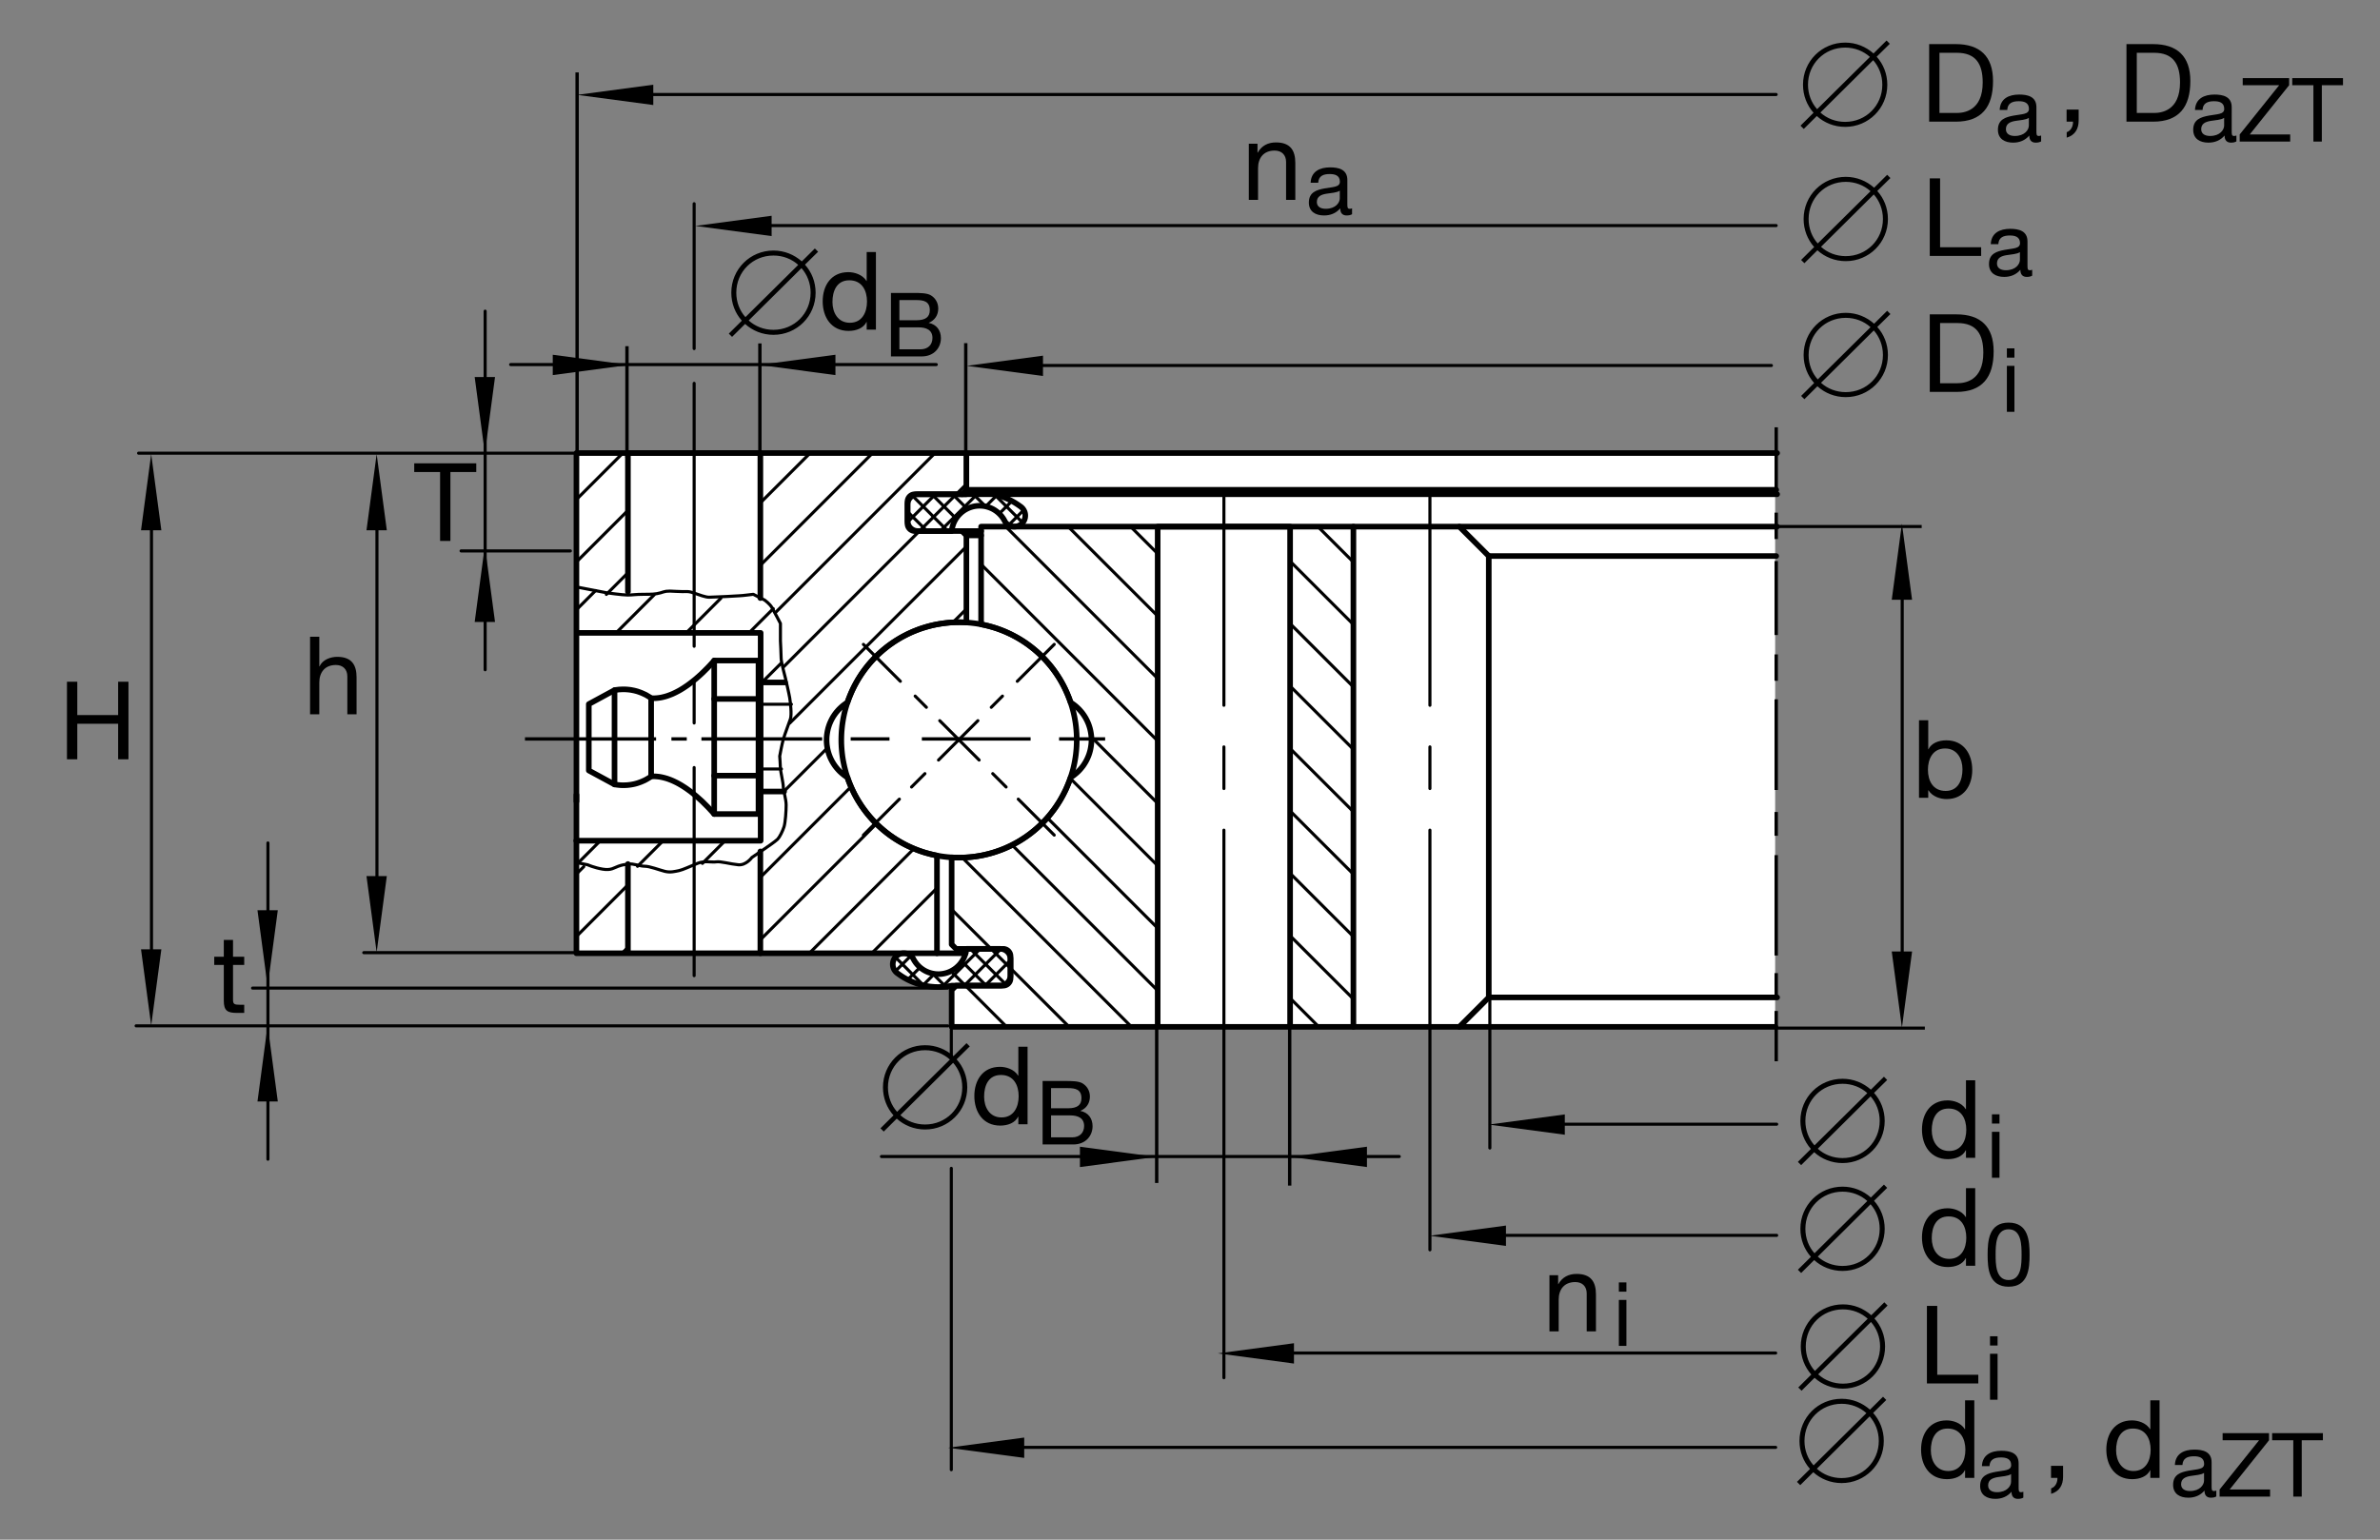 <?xml version="1.0" encoding="utf-8"?>
<!-- Generator: Adobe Illustrator 22.1.0, SVG Export Plug-In . SVG Version: 6.00 Build 0)  -->
<svg version="1.1" id="Ebene_1" xmlns="http://www.w3.org/2000/svg" xmlns:xlink="http://www.w3.org/1999/xlink" x="0px" y="0px"
	 viewBox="0 0 1204.724 779.527" style="enable-background:new 0 0 1204.724 779.527;" xml:space="preserve">
<rect x="0" y="0" width="1204.724" height="779.527" fill="#808080" stroke="none"/>
<style type="text/css">
	.st0{fill:none;}
	.st1{fill:#FFFFFF;}
	.st2{fill:none;stroke:#000000;stroke-width:2.834;stroke-linecap:round;stroke-linejoin:round;stroke-miterlimit:10;}
	.st3{fill:none;stroke:#000000;stroke-width:1.559;stroke-linecap:round;stroke-linejoin:round;stroke-miterlimit:10;}
	.st4{fill:none;stroke:#000000;stroke-width:1.701;}
	.st5{fill:none;stroke:#000000;stroke-width:1.559;}
	.st6{stroke:#000000;stroke-width:1.701;}
</style>
<rect class="st0" width="1204.724" height="779.527"/>
<polyline class="st1" points="291.648,345.301 291.648,230.069 898.557,230.069 898.557,520.093 481.362,520.093 481.362,499.947 
	468.349,499.947 459.116,495.75 453.659,491.973 451.98,488.194 453.24,484.417 456.597,481.897 455.339,481.897 291.648,481.897 
	292.041,401.392 291.872,346.387 "/>
<polyline class="st2" points="459.384,255.459 459.384,255.337 459.397,255.208 459.397,255.071 459.409,254.937 459.428,254.812 
	459.438,254.685 459.46,254.551 459.49,254.422 459.509,254.3 459.543,254.161 459.585,254.036 459.617,253.912 459.655,253.787 
	459.71,253.66 459.753,253.521 459.804,253.399 459.868,253.274 459.924,253.147 459.98,253.02 460.047,252.908 460.119,252.781 
	460.193,252.666 460.263,252.552 460.349,252.435 460.432,252.322 460.52,252.207 460.6,252.1 460.695,251.997 460.788,251.893 
	460.891,251.785 461.008,251.67 461.113,251.575 461.215,251.482 461.323,251.387 461.438,251.304 461.552,251.221 461.677,251.136 
	461.797,251.053 461.922,250.979 462.046,250.906 462.171,250.833 462.307,250.769 462.434,250.706 462.568,250.655 
	462.717,250.594 462.849,250.55 462.998,250.498 463.132,250.457 463.269,250.415 463.415,250.381 463.562,250.354 463.708,250.32 
	463.855,250.298 464.004,250.279 464.15,250.269 464.307,250.257 464.455,250.247 464.599,250.247 489.084,250.247 490.142,250.037 
	491.208,249.871 492.297,249.734 493.379,249.642 494.475,249.578 495.573,249.546 496.662,249.546 497.771,249.585 
	498.882,249.661 499.97,249.776 501.079,249.922 502.18,250.122 503.269,250.342 504.358,250.594 505.437,250.887 506.507,251.209 
	507.561,251.575 508.618,251.983 509.643,252.413 510.681,252.874 511.684,253.389 512.671,253.921 513.652,254.485 
	514.594,255.083 515.537,255.711 516.457,256.37 516.594,256.465 516.74,256.57 516.878,256.687 517.002,256.79 517.141,256.905 
	517.263,257.019 517.378,257.144 517.505,257.271 517.62,257.395 517.737,257.535 517.841,257.666 517.944,257.815 518.039,257.964 
	518.142,258.108 518.24,258.267 518.323,258.421 518.403,258.58 518.479,258.738 518.552,258.904 518.613,259.06 518.679,259.231 
	518.728,259.397 518.781,259.573 518.823,259.744 518.865,259.927 518.897,260.098 518.93,260.276 518.95,260.455 518.96,260.623 
	518.972,260.799 518.979,260.965 518.979,261.131 518.972,261.311 518.96,261.49 518.938,261.668 518.918,261.834 518.897,262.015 
	518.865,262.183 518.823,262.349 518.781,262.518 518.728,262.684 518.679,262.85 518.613,263.016 518.552,263.194 518.479,263.352 
	518.403,263.521 518.33,263.675 518.24,263.833 518.154,263.982 518.052,264.129 517.944,264.275 517.841,264.422 517.727,264.559 
	517.62,264.693 517.495,264.842 517.378,264.966 517.253,265.091 517.129,265.208 517.002,265.323 516.865,265.425 516.731,265.53 
	516.594,265.638 516.438,265.728 516.292,265.823 516.145,265.906 515.986,265.989 515.83,266.077 515.673,266.15 515.505,266.211 
	515.349,266.285 515.18,266.336 515.014,266.402 514.844,266.453 514.658,266.492 514.49,266.534 514.314,266.568 514.135,266.59 
	513.965,266.609 513.789,266.629 513.611,266.639 513.432,266.639 513.255,266.639 513.069,266.629 512.888,266.619 512.719,266.6 
	512.556,266.578 512.375,266.546 512.207,266.514 512.041,266.473 511.872,266.431 511.704,266.377 511.535,266.314 
	511.369,266.253 511.211,266.189 511.047,266.119 510.888,266.043 510.732,265.972 510.583,265.874 510.427,265.794 
	510.283,265.686 510.134,265.594 510,265.491 509.851,265.372 509.717,265.257 509.58,265.142 509.455,265.018 509.328,264.891 
	509.214,264.766 509.089,264.62 508.984,264.483 508.879,264.336 508.774,264.19 508.596,263.846 508.418,263.497 508.21,263.155 
	508.01,262.796 507.79,262.464 507.57,262.139 507.329,261.814 507.09,261.49 506.836,261.165 506.555,260.862 506.284,260.557 
	506.001,260.264 505.708,259.983 505.405,259.7 505.09,259.427 504.765,259.165 504.443,258.914 504.094,258.663 503.747,258.433 
	503.393,258.194 503.027,257.984 502.661,257.771 502.297,257.583 501.907,257.395 501.511,257.229 501.12,257.063 500.725,256.917 
	500.315,256.778 499.9,256.653 499.49,256.529 499.069,256.426 498.652,256.338 498.222,256.255 497.793,256.192 497.375,256.141 
	496.945,256.109 496.507,256.077 496.064,256.067 495.637,256.067 495.197,256.089 494.77,256.119 494.339,256.15 493.908,256.214 
	493.469,256.277 493.093,256.351 492.707,256.434 492.317,256.529 491.931,256.643 491.552,256.756 491.169,256.885 490.8,257.019 
	490.422,257.168 490.047,257.334 489.671,257.503 489.317,257.691 488.947,257.876 488.591,258.089 488.235,258.306 
	487.891,258.536 487.553,258.78 487.222,259.017 486.884,259.278 486.572,259.556 486.259,259.825 485.954,260.13 485.649,260.423 
	485.357,260.738 485.076,261.05 484.802,261.377 484.541,261.719 484.289,262.066 484.048,262.41 483.809,262.767 483.589,263.145 
	483.379,263.521 483.181,263.897 482.993,264.285 482.813,264.671 482.656,265.081 482.497,265.491 482.365,265.896 
	482.238,266.307 482.114,266.734 482.007,267.154 481.914,267.571 481.839,268.011 481.779,268.44 481.726,268.86 464.599,268.86 
	464.475,268.86 464.345,268.86 464.199,268.848 464.077,268.838 463.95,268.829 463.826,268.807 463.689,268.787 463.562,268.765 
	463.438,268.733 463.303,268.702 463.176,268.67 463.052,268.628 462.922,268.587 462.79,268.545 462.663,268.494 462.527,268.44 
	462.412,268.389 462.287,268.323 462.16,268.262 462.046,268.199 461.922,268.128 461.807,268.064 461.689,267.969 461.574,267.896 
	461.46,267.81 461.342,267.727 461.24,267.635 461.135,267.542 461.03,267.444 460.915,267.351 460.81,267.247 460.717,267.142 
	460.622,267.039 460.527,266.922 460.444,266.807 460.361,266.692 460.276,266.578 460.193,266.453 460.119,266.314 
	460.047,266.189 459.973,266.065 459.909,265.938 459.848,265.804 459.792,265.667 459.732,265.53 459.69,265.393 459.636,265.257 
	459.597,265.122 459.553,264.976 459.524,264.83 459.492,264.683 459.46,264.537 459.438,264.39 459.419,264.246 459.409,264.097 
	459.397,263.948 459.384,263.807 459.384,263.658 459.384,255.459 "/>
<line class="st3" x1="510.554" y1="265.862" x2="518.208" y2="258.201"/>
<line class="st3" x1="505.81" y1="260.076" x2="512.219" y2="253.67"/>
<line class="st3" x1="498.947" y1="256.392" x2="504.673" y2="250.677"/>
<line class="st3" x1="475.957" y1="268.86" x2="495.268" y2="249.546"/>
<line class="st3" x1="465.417" y1="268.86" x2="484.038" y2="250.247"/>
<line class="st3" x1="459.428" y1="264.314" x2="473.498" y2="250.247"/>
<line class="st3" x1="459.804" y1="253.421" x2="462.548" y2="250.667"/>
<line class="st3" x1="459.384" y1="259.041" x2="469.214" y2="268.86"/>
<line class="st3" x1="461.878" y1="251.001" x2="479.746" y2="268.86"/>
<line class="st3" x1="471.658" y1="250.247" x2="483.965" y2="262.547"/>
<line class="st3" x1="482.185" y1="250.247" x2="489.524" y2="257.574"/>
<line class="st3" x1="492.236" y1="249.742" x2="498.86" y2="256.38"/>
<line class="st3" x1="503.374" y1="250.364" x2="517.661" y2="264.642"/>
<polyline class="st2" points="511.507,493.807 511.507,493.934 511.497,494.058 511.497,494.183 511.487,494.319 511.465,494.446 
	511.445,494.573 511.421,494.715 511.402,494.844 511.369,494.966 511.35,495.096 511.306,495.23 511.277,495.354 511.235,495.481 
	511.182,495.608 511.14,495.73 511.089,495.86 511.025,495.984 510.974,496.109 510.908,496.233 510.847,496.36 510.772,496.487 
	510.701,496.602 510.625,496.717 510.544,496.829 510.459,496.946 510.376,497.051 510.283,497.166 510.197,497.273 
	510.095,497.376 510,497.481 509.885,497.574 509.78,497.679 509.673,497.771 509.558,497.857 509.455,497.952 509.339,498.045 
	509.214,498.13 509.102,498.204 508.974,498.287 508.85,498.362 508.72,498.421 508.587,498.497 508.459,498.558 508.322,498.611 
	508.178,498.665 508.042,498.716 507.898,498.768 507.758,498.809 507.612,498.851 507.475,498.882 507.329,498.914 
	507.182,498.948 507.036,498.968 506.889,498.99 506.743,498.997 506.587,499.007 506.44,499.019 506.292,499.019 481.809,499.019 
	480.749,499.219 479.671,499.388 478.593,499.522 477.514,499.627 476.416,499.688 475.317,499.72 474.228,499.712 473.12,499.678 
	472.009,499.585 470.923,499.48 469.809,499.324 468.714,499.146 467.624,498.924 466.535,498.665 465.459,498.382 464.389,498.057 
	463.332,497.679 462.278,497.283 461.24,496.853 460.215,496.38 459.209,495.877 458.225,495.347 457.241,494.778 456.287,494.173 
	455.357,493.543 454.436,492.886 454.289,492.791 454.153,492.686 454.016,492.583 453.889,492.476 453.755,492.361 453.63,492.247 
	453.503,492.122 453.386,491.995 453.274,491.858 453.159,491.734 453.054,491.6 452.947,491.441 452.854,491.294 452.749,491.148 
	452.654,491.001 452.573,490.845 452.487,490.689 452.417,490.53 452.341,490.364 452.28,490.196 452.217,490.027 452.163,489.859 
	452.112,489.681 452.068,489.517 452.027,489.336 451.994,489.158 451.967,488.99 451.943,488.816 451.934,488.648 451.923,488.467 
	451.912,488.301 451.912,488.123 451.923,487.945 451.934,487.776 451.943,487.601 451.975,487.432 451.994,487.254 
	452.027,487.085 452.068,486.919 452.112,486.741 452.163,486.575 452.217,486.394 452.28,486.226 452.341,486.07 452.407,485.901 
	452.487,485.745 452.563,485.589 452.654,485.43 452.742,485.284 452.832,485.127 452.947,484.983 453.054,484.834 453.159,484.688 
	453.274,484.554 453.398,484.429 453.516,484.29 453.64,484.175 453.764,484.06 453.889,483.946 454.026,483.841 454.162,483.736 
	454.297,483.633 454.445,483.538 454.604,483.443 454.751,483.35 454.907,483.265 455.063,483.182 455.219,483.108 455.378,483.038 
	455.547,482.972 455.713,482.92 455.879,482.857 456.045,482.815 456.235,482.771 456.404,482.732 456.582,482.701 456.757,482.666 
	456.926,482.647 457.107,482.637 457.283,482.625 457.458,482.625 457.637,482.625 457.824,482.637 458.005,482.647 
	458.173,482.666 458.34,482.688 458.516,482.71 458.687,482.752 458.85,482.781 459.018,482.837 459.174,482.881 459.343,482.937 
	459.524,482.994 459.68,483.064 459.837,483.128 460.005,483.211 460.149,483.287 460.305,483.377 460.454,483.477 460.61,483.567 
	460.757,483.675 460.893,483.777 461.04,483.882 461.177,483.997 461.313,484.124 461.438,484.239 461.563,484.373 461.677,484.5 
	461.797,484.637 461.912,484.773 462.014,484.93 462.119,485.079 462.295,485.42 462.473,485.767 462.683,486.114 462.883,486.446 
	463.103,486.792 463.322,487.127 463.562,487.452 463.803,487.767 464.055,488.079 464.339,488.404 464.612,488.699 464.892,488.99 
	465.185,489.285 465.488,489.559 465.793,489.839 466.13,490.101 466.455,490.354 466.799,490.601 467.141,490.835 467.487,491.065 
	467.863,491.275 468.232,491.495 468.598,491.68 468.987,491.871 469.384,492.037 469.77,492.205 470.168,492.351 470.576,492.486 
	470.996,492.613 471.403,492.727 471.823,492.832 472.241,492.918 472.668,492.989 473.098,493.064 473.518,493.116 
	473.947,493.157 474.387,493.179 474.817,493.191 475.257,493.191 475.695,493.179 476.123,493.147 476.552,493.106 
	476.982,493.042 477.424,492.979 477.798,492.908 478.188,492.823 478.574,492.727 478.962,492.622 479.339,492.508 
	479.714,492.383 480.095,492.247 480.468,492.09 480.847,491.934 481.211,491.766 481.577,491.575 481.936,491.377 482.299,491.17 
	482.656,490.95 483.003,490.73 483.337,490.489 483.674,490.237 484.007,489.986 484.321,489.703 484.636,489.419 484.942,489.139 
	485.244,488.836 485.537,488.533 485.82,488.216 486.091,487.884 486.352,487.547 486.602,487.2 486.843,486.856 487.075,486.48 
	487.302,486.114 487.512,485.745 487.712,485.369 487.903,484.983 488.078,484.573 488.235,484.175 488.391,483.777 
	488.533,483.367 488.654,482.95 488.782,482.532 488.884,482.115 488.979,481.692 489.052,481.255 489.116,480.828 489.167,480.398 
	506.294,480.398 506.418,480.398 506.546,480.408 506.689,480.418 506.819,480.428 506.943,480.437 507.068,480.459 
	507.204,480.479 507.329,480.503 507.456,480.535 507.592,480.564 507.717,480.594 507.842,480.638 507.966,480.682 
	508.093,480.721 508.232,480.774 508.354,480.816 508.482,480.877 508.606,480.933 508.733,480.994 508.85,481.065 508.974,481.131 
	509.089,481.204 509.204,481.277 509.319,481.36 509.434,481.446 509.548,481.529 509.653,481.622 509.758,481.726 509.861,481.819 
	509.978,481.917 510.07,482.017 510.175,482.122 510.271,482.229 510.366,482.342 510.447,482.456 510.534,482.574 510.615,482.688 
	510.701,482.815 510.772,482.93 510.847,483.055 510.908,483.194 510.982,483.328 511.047,483.465 511.096,483.589 511.162,483.726 
	511.203,483.872 511.252,484.007 511.298,484.146 511.34,484.29 511.369,484.429 511.402,484.573 511.433,484.72 511.455,484.869 
	511.474,485.025 511.487,485.169 511.497,485.315 511.507,485.464 511.507,485.608 511.507,493.807 "/>
<line class="st3" x1="453.22" y1="484.615" x2="467.487" y2="498.892"/>
<line class="st3" x1="471.999" y1="492.874" x2="478.647" y2="499.51"/>
<line class="st3" x1="481.357" y1="491.69" x2="488.677" y2="499.019"/>
<line class="st3" x1="486.917" y1="486.731" x2="499.216" y2="499.019"/>
<line class="st3" x1="491.125" y1="480.398" x2="508.994" y2="498.265"/>
<line class="st3" x1="501.658" y1="480.398" x2="511.507" y2="490.247"/>
<line class="st3" x1="498.62" y1="499.019" x2="511.507" y2="486.111"/>
<line class="st3" x1="488.078" y1="499.019" x2="506.689" y2="480.418"/>
<line class="st3" x1="476.899" y1="499.668" x2="496.162" y2="480.398"/>
<line class="st3" x1="467.194" y1="498.833" x2="472.983" y2="493.042"/>
<line class="st3" x1="459.48" y1="496.016" x2="465.72" y2="489.766"/>
<line class="st3" x1="453.201" y1="491.775" x2="461.059" y2="483.902"/>
<polyline class="st2" points="545.034,374.627 545.014,376.094 544.964,377.559 544.878,379.034 544.743,380.501 544.585,381.976 
	544.378,383.465 544.135,384.947 543.855,386.436 543.54,387.911 543.183,389.4 542.783,390.874 542.334,392.349 541.862,393.816 
	541.352,395.271 540.784,396.717 540.188,398.16 539.56,399.595 538.87,401.009 538.156,402.42 537.392,403.814 536.609,405.196 
	535.762,406.536 534.892,407.889 533.982,409.205 533.029,410.501 532.034,411.79 531.01,413.035 529.951,414.263 528.842,415.462 
	527.7,416.648 526.535,417.786 525.334,418.907 524.089,419.996 522.813,421.04 521.521,422.059 520.185,423.055 518.823,423.997 
	517.422,424.917 516.01,425.787 514.55,426.624 513.086,427.42 511.592,428.184 510.07,428.894 508.535,429.576 506.975,430.203 
	505.395,430.779 503.792,431.331 502.18,431.824 500.547,432.278 498.903,432.674 497.248,433.042 495.583,433.355 493.908,433.614 
	492.224,433.836 490.539,434.002 488.845,434.119 487.146,434.19 485.439,434.212 483.989,434.2 482.522,434.139 481.054,434.056 
	479.568,433.929 478.09,433.76 476.607,433.562 475.129,433.321 473.645,433.042 472.155,432.718 470.681,432.359 469.214,431.961 
	467.742,431.531 466.274,431.04 464.807,430.528 463.354,429.971 461.912,429.378 460.486,428.736 459.06,428.067 457.649,427.344 
	456.267,426.592 454.897,425.787 453.533,424.956 452.194,424.08 450.867,423.169 449.565,422.215 448.3,421.221 447.043,420.196 
	445.81,419.126 444.607,418.018 443.442,416.897 442.292,415.716 441.172,414.51 440.095,413.277 439.035,412.007 438.01,410.701 
	437.027,409.361 436.072,408.001 435.175,406.609 434.284,405.196 433.457,403.75 432.652,402.273 431.897,400.777 431.184,399.261 
	430.515,397.71 429.875,396.153 429.292,394.571 428.757,392.969 428.242,391.355 427.802,389.722 427.397,388.081 427.041,386.426 
	426.716,384.759 426.452,383.084 426.242,381.402 426.077,379.717 425.952,378.02 425.877,376.321 425.857,374.627 425.877,373.174 
	425.93,371.707 426.016,370.232 426.152,368.755 426.309,367.268 426.516,365.791 426.757,364.317 427.041,362.83 427.356,361.343 
	427.71,359.869 428.108,358.392 428.555,356.917 429.028,355.45 429.541,353.985 430.107,352.542 430.705,351.097 431.333,349.671 
	432.022,348.247 432.734,346.844 433.498,345.452 434.284,344.073 435.132,342.71 435.998,341.372 436.912,340.061 437.863,338.755 
	438.855,337.478 439.885,336.221 440.942,335.008 442.05,333.792 443.191,332.62 444.353,331.468 445.559,330.362 446.804,329.27 
	448.081,328.213 449.367,327.195 450.708,326.214 452.068,325.271 453.472,324.351 454.885,323.482 456.342,322.632 
	457.805,321.851 459.304,321.084 460.82,320.374 462.358,319.695 463.918,319.065 465.5,318.467 467.099,317.933 468.714,317.442 
	470.347,316.993 471.99,316.573 473.645,316.216 475.307,315.916 476.982,315.652 478.669,315.43 480.354,315.254 482.048,315.127 
	483.745,315.066 485.439,315.035 486.907,315.052 488.372,315.105 489.837,315.203 491.326,315.337 492.798,315.506 
	494.289,315.701 495.762,315.945 497.248,316.216 498.733,316.541 500.212,316.897 501.674,317.293 503.152,317.732 
	504.619,318.204 506.082,318.728 507.539,319.285 508.984,319.881 510.408,320.53 511.833,321.199 513.245,321.924 514.627,322.676 
	515.998,323.475 517.358,324.31 518.698,325.191 520.029,326.099 521.316,327.051 522.592,328.035 523.85,329.07 525.086,330.14 
	526.286,331.228 527.451,332.369 528.599,333.54 529.719,334.744 530.798,335.982 531.855,337.259 532.883,338.565 533.865,339.895 
	534.817,341.258 535.72,342.649 536.609,344.073 537.434,345.518 538.24,346.993 538.997,348.489 539.704,350.008 540.378,351.546 
	541.016,353.116 541.602,354.698 542.136,356.289 542.647,357.911 543.089,359.532 543.498,361.175 543.855,362.83 544.167,364.505 
	544.438,366.18 544.651,367.854 544.817,369.551 544.942,371.236 545.014,372.933 545.034,374.627 "/>
<line class="st2" x1="585.998" y1="266.629" x2="653.034" y2="266.629"/>
<line class="st2" x1="738.701" y1="266.629" x2="899.553" y2="266.629"/>
<line class="st2" x1="753.599" y1="281.524" x2="899.094" y2="281.524"/>
<line class="st2" x1="489.167" y1="229.383" x2="899.553" y2="229.383"/>
<line class="st2" x1="489.167" y1="247.998" x2="899.094" y2="247.998"/>
<line class="st2" x1="486.928" y1="268.86" x2="496.621" y2="268.86"/>
<line class="st2" x1="489.174" y1="271.089" x2="496.621" y2="271.089"/>
<line class="st2" x1="474.282" y1="482.637" x2="488.759" y2="482.637"/>
<line class="st2" x1="486.928" y1="250.237" x2="899.553" y2="250.237"/>
<line class="st2" x1="753.599" y1="504.986" x2="899.553" y2="504.986"/>
<line class="st2" x1="738.701" y1="519.883" x2="898.664" y2="519.883"/>
<polyline class="st2" points="585.998,266.629 653.034,266.629 653.034,519.883 585.998,519.883 685.076,519.883 685.076,266.629 
	548.762,266.629 496.621,266.629 496.621,316.101 498.359,316.458 500.085,316.868 501.823,317.337 503.54,317.85 505.258,318.426 
	506.953,319.053 508.628,319.734 510.29,320.467 511.945,321.25 513.567,322.102 515.171,322.976 516.763,323.931 518.31,324.915 
	519.839,325.962 521.326,327.063 522.79,328.204 524.224,329.385 525.625,330.633 526.99,331.919 528.318,333.235 529.594,334.607 
	530.83,336.021 532.034,337.466 533.183,338.963 534.284,340.494 535.341,342.063 536.357,343.655 537.31,345.286 538.222,346.951 
	539.068,348.636 539.865,350.354 540.608,352.102 541.298,353.858 541.926,355.65 542.503,356.014 543.069,356.414 543.623,356.812 
	544.157,357.229 544.699,357.669 545.212,358.14 545.716,358.611 546.218,359.104 546.69,359.627 547.151,360.152 547.612,360.686 
	548.042,361.25 548.447,361.814 548.847,362.403 549.224,363.008 549.59,363.616 549.924,364.256 550.249,364.883 550.544,365.53 
	550.835,366.189 551.096,366.861 551.326,367.542 551.545,368.221 551.745,368.914 551.911,369.622 552.06,370.315 552.185,371.036 
	552.29,371.748 552.385,372.471 552.448,373.184 552.475,373.907 552.49,374.627 552.475,375.308 552.448,375.999 552.392,376.68 
	552.31,377.373 552.216,378.05 552.102,378.733 551.966,379.412 551.809,380.091 551.621,380.772 551.421,381.446 551.201,382.102 
	550.949,382.771 550.676,383.421 550.396,384.07 550.081,384.71 549.756,385.337 549.402,385.955 549.026,386.56 548.638,387.168 
	548.23,387.757 547.798,388.321 547.337,388.887 546.88,389.432 546.397,389.964 545.896,390.486 545.371,390.979 544.834,391.463 
	544.282,391.922 543.716,392.383 543.142,392.813 542.531,393.218 541.926,393.619 541.38,395.166 540.784,396.724 540.144,398.265 
	539.467,399.8 538.723,401.321 537.947,402.818 537.122,404.305 536.253,405.782 535.329,407.227 534.367,408.65 533.364,410.061 
	532.307,411.421 531.225,412.784 530.088,414.102 528.904,415.403 527.678,416.665 526.423,417.893 525.125,419.085 
	523.784,420.247 522.402,421.38 520.991,422.456 519.546,423.504 518.059,424.497 516.55,425.459 515.003,426.382 513.423,427.239 
	511.821,428.067 510.185,428.841 508.523,429.576 506.836,430.247 505.129,430.872 503.393,431.448 501.658,431.971 
	499.885,432.442 498.108,432.862 496.318,433.216 494.517,433.523 492.707,433.772 490.886,433.97 489.052,434.109 487.229,434.19 
	485.391,434.212 483.547,434.18 481.714,434.097 481.714,478.167 483.965,480.408 507.79,480.408 507.883,480.408 507.966,480.408 
	508.064,480.418 508.157,480.418 508.249,480.428 508.344,480.447 508.44,480.459 508.535,480.479 508.628,480.501 508.72,480.523 
	508.806,480.545 508.899,480.574 508.994,480.606 509.077,480.638 509.172,480.669 509.265,480.711 509.348,480.743 
	509.434,480.784 509.528,480.835 509.614,480.877 509.694,480.931 509.78,480.984 509.861,481.038 509.958,481.089 510.042,481.15 
	510.115,481.211 510.197,481.277 510.271,481.341 510.344,481.414 510.42,481.487 510.493,481.56 510.567,481.634 510.625,481.714 
	510.691,481.8 510.752,481.873 510.815,481.958 510.879,482.041 510.93,482.132 510.982,482.22 511.037,482.312 511.089,482.398 
	511.14,482.491 511.182,482.586 511.223,482.679 511.264,482.781 511.298,482.879 511.328,482.972 511.36,483.077 511.392,483.182 
	511.413,483.277 511.433,483.392 511.455,483.494 511.477,483.599 511.487,483.704 511.497,483.809 511.507,483.914 
	511.507,484.017 511.507,484.124 511.507,495.303 511.507,495.389 511.507,495.481 511.497,495.574 511.497,495.669 
	511.487,495.752 511.477,495.848 511.455,495.94 511.433,496.038 511.421,496.131 511.392,496.211 511.369,496.309 511.34,496.414 
	511.318,496.507 511.287,496.59 511.245,496.685 511.211,496.768 511.172,496.861 511.13,496.946 511.089,497.041 511.037,497.122 
	510.982,497.207 510.93,497.293 510.879,497.376 510.825,497.456 510.764,497.544 510.701,497.615 510.639,497.701 510.576,497.771 
	510.5,497.847 510.439,497.923 510.366,498.003 510.29,498.069 510.21,498.14 510.134,498.204 510.053,498.265 509.965,498.328 
	509.873,498.392 509.79,498.443 509.694,498.497 509.614,498.548 509.517,498.601 509.422,498.643 509.328,498.694 509.233,498.736 
	509.143,498.768 509.035,498.809 508.94,498.841 508.838,498.872 508.742,498.904 508.637,498.924 508.535,498.948 508.427,498.968 
	508.322,498.99 508.21,498.997 508.103,499.007 508,499.019 507.898,499.019 507.79,499.019 483.965,499.019 481.726,501.26 
	481.726,519.883 585.998,519.883 585.998,266.629 "/>
<line class="st3" x1="488.689" y1="499.019" x2="509.538" y2="519.883"/>
<line class="st3" x1="481.714" y1="460.467" x2="501.667" y2="480.408"/>
<line class="st3" x1="511.507" y1="490.257" x2="541.154" y2="519.883"/>
<line class="st3" x1="487.065" y1="434.19" x2="572.744" y2="519.883"/>
<line class="st3" x1="512.302" y1="427.828" x2="585.998" y2="501.543"/>
<path class="st3" d="M604.345,519.883"/>
<line class="st3" x1="530.13" y1="414.06" x2="585.998" y2="469.93"/>
<path class="st3" d="M635.949,519.883"/>
<line class="st3" x1="541.77" y1="394.1" x2="585.998" y2="438.328"/>
<line class="st3" x1="653.034" y1="505.364" x2="667.553" y2="519.883"/>
<line class="st3" x1="552.437" y1="373.164" x2="585.998" y2="406.734"/>
<line class="st3" x1="653.034" y1="473.77" x2="685.076" y2="505.794"/>
<line class="st3" x1="496.621" y1="285.733" x2="585.998" y2="375.12"/>
<line class="st3" x1="653.034" y1="442.156" x2="685.076" y2="474.187"/>
<line class="st3" x1="509.109" y1="266.629" x2="585.998" y2="343.528"/>
<line class="st3" x1="653.034" y1="410.564" x2="685.076" y2="442.596"/>
<line class="st3" x1="540.701" y1="266.629" x2="585.998" y2="311.917"/>
<line class="st3" x1="653.034" y1="378.963" x2="685.076" y2="410.984"/>
<line class="st3" x1="572.312" y1="266.629" x2="585.998" y2="280.323"/>
<line class="st3" x1="653.034" y1="347.359" x2="685.076" y2="379.393"/>
<path class="st3" d="M603.909,266.629"/>
<line class="st3" x1="653.034" y1="315.757" x2="685.076" y2="347.776"/>
<path class="st3" d="M635.513,266.629"/>
<line class="st3" x1="653.034" y1="284.153" x2="685.076" y2="316.185"/>
<line class="st3" x1="667.114" y1="266.629" x2="685.076" y2="284.583"/>
<line class="st3" x1="723.806" y1="251.734" x2="723.806" y2="357.085"/>
<line class="st3" x1="723.806" y1="378.155" x2="723.806" y2="399.229"/>
<line class="st3" x1="723.806" y1="420.301" x2="723.806" y2="632.781"/>
<line class="st3" x1="619.526" y1="251.734" x2="619.526" y2="357.085"/>
<line class="st3" x1="619.526" y1="378.155" x2="619.526" y2="399.229"/>
<line class="st3" x1="619.526" y1="420.301" x2="619.526" y2="697.542"/>
<polyline class="st2" points="685.076,266.629 738.701,266.629 753.599,281.524 753.599,504.986 738.701,519.883 685.076,519.883 
	"/>
<line class="st3" x1="383.806" y1="229.793" x2="383.818" y2="229.383"/>
<line class="st3" x1="318.926" y1="229.793" x2="318.916" y2="229.383"/>
<line class="st2" x1="384.885" y1="302.808" x2="384.885" y2="229.383"/>
<polyline class="st2" points="291.784,405.782 291.784,229.383 489.167,229.383 489.167,247.998 486.928,250.237 463.103,250.237 
	463.007,250.247 462.922,250.247 462.832,250.247 462.737,250.257 462.642,250.269 462.548,250.279 462.453,250.298 462.358,250.32 
	462.268,250.332 462.171,250.364 462.087,250.381 461.992,250.403 461.899,250.435 461.807,250.467 461.721,250.506 
	461.628,250.538 461.54,250.581 461.447,250.623 461.365,250.667 461.282,250.718 461.196,250.769 461.113,250.813 461.03,250.874 
	460.935,250.928 460.852,250.989 460.779,251.053 460.695,251.119 460.622,251.177 460.549,251.253 460.476,251.314 
	460.405,251.387 460.329,251.458 460.263,251.546 460.202,251.617 460.139,251.714 460.078,251.795 460.014,251.883 
	459.964,251.963 459.9,252.059 459.848,252.142 459.804,252.234 459.753,252.33 459.71,252.425 459.668,252.52 459.629,252.613 
	459.597,252.715 459.565,252.81 459.533,252.915 459.499,253.011 459.48,253.116 459.451,253.221 459.438,253.333 459.419,253.44 
	459.409,253.545 459.397,253.65 459.384,253.755 459.384,253.86 459.375,253.963 459.375,265.132 459.384,265.225 459.384,265.323 
	459.384,265.415 459.397,265.498 459.409,265.594 459.419,265.686 459.438,265.782 459.451,265.874 459.47,265.962 459.49,266.053 
	459.524,266.15 459.541,266.243 459.575,266.326 459.607,266.431 459.648,266.524 459.68,266.609 459.722,266.705 459.763,266.788 
	459.804,266.871 459.858,266.963 459.9,267.049 459.948,267.132 460.014,267.217 460.068,267.3 460.129,267.373 460.193,267.454 
	460.257,267.53 460.317,267.613 460.391,267.688 460.454,267.762 460.527,267.835 460.6,267.896 460.684,267.969 460.757,268.04 
	460.842,268.106 460.925,268.167 461.02,268.221 461.101,268.284 461.196,268.338 461.282,268.389 461.374,268.44 461.472,268.479 
	461.563,268.521 461.658,268.565 461.753,268.609 461.855,268.65 461.953,268.68 462.055,268.714 462.148,268.733 462.253,268.765 
	462.358,268.787 462.464,268.807 462.568,268.819 462.683,268.838 462.788,268.848 462.893,268.848 462.998,268.86 463.1,268.86 
	486.928,268.86 489.174,271.089 489.174,315.149 487.512,315.074 485.862,315.035 484.184,315.052 482.509,315.105 480.825,315.213 
	479.141,315.379 477.453,315.589 475.757,315.843 474.072,316.133 472.387,316.487 470.705,316.885 469.038,317.349 467.373,317.85 
	465.72,318.394 464.074,319.012 462.444,319.661 460.832,320.362 459.228,321.116 457.649,321.924 456.087,322.769 454.56,323.67 
	453.054,324.61 451.567,325.618 450.1,326.653 448.669,327.74 447.266,328.882 445.891,330.057 444.565,331.272 443.264,332.537 
	442.007,333.843 440.772,335.196 439.592,336.578 438.46,337.991 437.348,339.446 436.294,340.931 435.288,342.461 434.314,344.019 
	433.403,345.601 432.537,347.212 431.721,348.855 430.957,350.52 430.244,352.205 429.575,353.921 428.967,355.65 428.391,356.014 
	427.824,356.402 427.27,356.812 426.723,357.229 426.192,357.669 425.681,358.14 425.175,358.611 424.675,359.104 424.204,359.617 
	423.742,360.152 423.281,360.686 422.854,361.25 422.446,361.814 422.048,362.403 421.658,363.008 421.303,363.616 420.969,364.256 
	420.645,364.883 420.352,365.53 420.059,366.189 419.795,366.861 419.565,367.542 419.345,368.221 419.15,368.914 418.982,369.622 
	418.835,370.315 418.708,371.036 418.603,371.748 418.51,372.471 418.447,373.184 418.413,373.907 418.403,374.627 418.413,375.308 
	418.447,375.999 418.499,376.68 418.569,377.373 418.679,378.05 418.792,378.733 418.928,379.412 419.085,380.091 419.265,380.772 
	419.473,381.446 419.692,382.102 419.942,382.771 420.205,383.421 420.5,384.07 420.813,384.71 421.137,385.337 421.494,385.955 
	421.867,386.56 422.258,387.168 422.666,387.757 423.093,388.321 423.552,388.894 424.013,389.432 424.497,389.964 424.997,390.486 
	425.525,390.979 426.055,391.463 426.611,391.922 427.175,392.383 427.752,392.813 428.349,393.218 428.967,393.619 429.55,395.291 
	430.202,396.956 430.891,398.599 431.648,400.232 432.434,401.853 433.288,403.448 434.189,405.018 435.144,406.565 
	436.137,408.094 437.194,409.59 438.293,411.055 439.436,412.503 440.639,413.904 441.872,415.286 443.162,416.626 444.49,417.913 
	445.862,419.168 447.278,420.393 448.728,421.565 450.227,422.698 451.755,423.785 453.327,424.822 454.927,425.806 456.56,426.748 
	458.225,427.637 459.922,428.475 461.638,429.251 463.383,429.981 465.144,430.655 466.936,431.282 468.745,431.836 
	470.576,432.327 472.409,432.776 474.282,433.164 474.282,482.637 422.138,482.637 384.885,482.637 384.885,431.075 "/>
<polyline class="st2" points="317.847,437.456 317.847,482.637 384.885,482.637 291.784,482.637 291.784,402.393 "/>
<polyline class="st2" points="384.885,229.383 317.847,229.383 317.847,299.566 "/>
<line class="st3" x1="472.859" y1="482.637" x2="474.282" y2="481.211"/>
<line class="st3" x1="441.255" y1="482.637" x2="474.282" y2="449.622"/>
<line class="st3" x1="409.653" y1="482.637" x2="462.61" y2="429.678"/>
<line class="st3" x1="384.885" y1="475.804" x2="443.62" y2="417.076"/>
<line class="st3" x1="384.885" y1="444.197" x2="430.769" y2="398.318"/>
<line class="st3" x1="314.846" y1="482.637" x2="317.847" y2="479.632"/>
<line class="st3" x1="397.238" y1="400.237" x2="418.782" y2="378.699"/>
<line class="st3" x1="482.365" y1="315.118" x2="489.174" y2="308.316"/>
<line class="st3" x1="291.784" y1="474.107" x2="317.847" y2="448.03"/>
<line class="st3" x1="399.732" y1="366.148" x2="489.174" y2="276.712"/>
<line class="st3" x1="291.784" y1="442.493" x2="295.503" y2="438.785"/>
<line class="st3" x1="396.35" y1="337.928" x2="465.417" y2="268.86"/>
<line class="st3" x1="484.048" y1="250.237" x2="489.167" y2="245.108"/>
<line class="st3" x1="392.514" y1="310.157" x2="473.298" y2="229.383"/>
<line class="st3" x1="384.885" y1="286.194" x2="441.694" y2="229.383"/>
<line class="st3" x1="384.885" y1="254.583" x2="410.092" y2="229.383"/>
<line class="st3" x1="306.934" y1="300.943" x2="318.007" y2="289.856"/>
<path class="st3" d="M378.491,229.383"/>
<line class="st3" x1="291.784" y1="284.488" x2="317.847" y2="258.421"/>
<path class="st3" d="M346.897,229.383"/>
<line class="st3" x1="291.784" y1="252.884" x2="315.283" y2="229.383"/>
<line class="st3" x1="351.367" y1="194.085" x2="351.367" y2="327.198"/>
<line class="st3" x1="351.367" y1="103.147" x2="351.367" y2="176.477"/>
<line class="st3" x1="351.367" y1="344.974" x2="351.367" y2="366.048"/>
<line class="st3" x1="351.367" y1="388.601" x2="351.367" y2="493.963"/>
<line class="st3" x1="481.54" y1="591.526" x2="481.54" y2="744.112"/>
<line class="st3" x1="481.54" y1="521.382" x2="481.54" y2="535.247"/>
<g>
	<line class="st4" x1="899.094" y1="511.846" x2="899.094" y2="537.315"/>
	<line class="st4" x1="899.094" y1="492.681" x2="899.094" y2="504.707"/>
	<line class="st4" x1="899.094" y1="432.952" x2="899.094" y2="483.768"/>
	<line class="st4" x1="899.094" y1="411.104" x2="899.094" y2="423.143"/>
	<line class="st4" x1="899.094" y1="354.046" x2="899.094" y2="399.966"/>
	<line class="st4" x1="899.094" y1="331.321" x2="899.094" y2="344.688"/>
	<line class="st4" x1="899.094" y1="284.065" x2="899.094" y2="321.512"/>
	<line class="st4" x1="899.094" y1="259.554" x2="899.094" y2="272.923"/>
	<line class="st4" x1="899.094" y1="216.338" x2="899.094" y2="249.747"/>
</g>
<g>
	<path d="M916.862,695.925c-3.354-3.794-5.334-8.743-5.334-14.188c0-11.879,9.514-21.338,21.337-21.338
		c5.555,0,10.504,2.09,14.354,5.5l6.599-6.544l1.649,1.649l-6.653,6.544c3.354,3.739,5.389,8.688,5.389,14.188
		c0,11.878-9.514,21.337-21.337,21.337c-5.555,0-10.613-2.09-14.354-5.499l-6.599,6.544l-1.649-1.649L916.862,695.925z
		 M945.403,667.66c-3.3-2.97-7.698-4.729-12.538-4.729c-10.504,0-18.808,8.249-18.808,18.808c0,4.784,1.705,9.129,4.619,12.373
		L945.403,667.66z M920.327,695.816c3.3,2.97,7.644,4.729,12.538,4.729c10.504,0,18.808-8.249,18.808-18.808
		c0-4.84-1.76-9.184-4.619-12.429L920.327,695.816z"/>
	<path d="M975.381,661.171h5.225v34.865h20.787v4.399h-26.012V661.171z"/>
</g>
<g>
	<path d="M1016.726,619.01c9.989,0,10.619,9.18,10.619,16.244c0,7.02-0.63,16.199-10.619,16.199c-9.99,0-10.62-9.18-10.62-16.199
		C1006.106,628.19,1006.736,619.01,1016.726,619.01z M1016.726,648.079c6.524,0,6.569-8.1,6.569-12.869
		c0-4.725-0.045-12.825-6.569-12.825c-6.525,0-6.57,8.101-6.57,12.825C1010.156,639.979,1010.201,648.079,1016.726,648.079z"/>
</g>
<g>
	<path d="M916.666,636.326c-3.354-3.794-5.334-8.743-5.334-14.188c0-11.879,9.514-21.338,21.337-21.338
		c5.555,0,10.504,2.09,14.354,5.5l6.599-6.544l1.649,1.649l-6.653,6.544c3.354,3.739,5.389,8.688,5.389,14.188
		c0,11.878-9.514,21.337-21.337,21.337c-5.555,0-10.613-2.09-14.354-5.499l-6.599,6.544l-1.649-1.649L916.666,636.326z
		 M945.207,608.06c-3.3-2.97-7.698-4.729-12.538-4.729c-10.504,0-18.808,8.249-18.808,18.808c0,4.784,1.705,9.129,4.619,12.373
		L945.207,608.06z M920.131,636.216c3.3,2.97,7.644,4.729,12.538,4.729c10.504,0,18.808-8.249,18.808-18.808
		c0-4.84-1.76-9.184-4.619-12.429L920.131,636.216z"/>
	<path d="M999.823,640.836h-4.674v-3.85h-0.11c-1.54,3.135-5.169,4.51-9.073,4.51c-8.744,0-13.089-6.93-13.089-14.958
		c0-8.029,4.29-14.793,12.979-14.793c2.915,0,7.094,1.1,9.184,4.454h0.11v-14.628h4.674V640.836z M986.624,637.371
		c6.27,0,8.689-5.389,8.689-10.724c0-5.608-2.53-10.778-8.964-10.778c-6.379,0-8.524,5.444-8.524,10.999
		C977.826,632.202,980.576,637.371,986.624,637.371z"/>
</g>
<g>
	<path d="M1011.146,681.228h-3.825v-4.68h3.825V681.228z M1007.321,685.414h3.825v23.264h-3.825V685.414z"/>
</g>
<g>
	<path d="M916.666,581.707c-3.354-3.794-5.334-8.743-5.334-14.188c0-11.879,9.514-21.338,21.337-21.338
		c5.555,0,10.504,2.09,14.354,5.5l6.599-6.544l1.649,1.649l-6.653,6.544c3.354,3.739,5.389,8.688,5.389,14.188
		c0,11.878-9.514,21.337-21.337,21.337c-5.555,0-10.613-2.09-14.354-5.499l-6.599,6.544l-1.649-1.649L916.666,581.707z
		 M945.207,553.441c-3.3-2.97-7.698-4.729-12.538-4.729c-10.504,0-18.808,8.249-18.808,18.808c0,4.784,1.705,9.129,4.619,12.373
		L945.207,553.441z M920.131,581.597c3.3,2.97,7.644,4.729,12.538,4.729c10.504,0,18.808-8.249,18.808-18.808
		c0-4.84-1.76-9.184-4.619-12.429L920.131,581.597z"/>
	<path d="M999.823,586.216h-4.674v-3.85h-0.11c-1.54,3.135-5.169,4.51-9.073,4.51c-8.744,0-13.089-6.93-13.089-14.958
		c0-8.029,4.29-14.793,12.979-14.793c2.915,0,7.094,1.1,9.184,4.454h0.11v-14.628h4.674V586.216z M986.624,582.752
		c6.27,0,8.689-5.389,8.689-10.724c0-5.608-2.53-10.778-8.964-10.778c-6.379,0-8.524,5.444-8.524,10.999
		C977.826,577.583,980.576,582.752,986.624,582.752z"/>
</g>
<g>
	<path d="M1012.118,568.855h-3.825v-4.68h3.825V568.855z M1008.292,573.041h3.825v23.264h-3.825V573.041z"/>
</g>
<g>
	<path d="M916.207,743.728c-3.354-3.794-5.334-8.743-5.334-14.188c0-11.879,9.514-21.338,21.337-21.338
		c5.555,0,10.504,2.09,14.354,5.5l6.599-6.544l1.649,1.649l-6.653,6.544c3.354,3.739,5.389,8.688,5.389,14.188
		c0,11.878-9.514,21.337-21.337,21.337c-5.555,0-10.613-2.09-14.354-5.499l-6.599,6.544l-1.649-1.649L916.207,743.728z
		 M944.748,715.463c-3.3-2.97-7.698-4.729-12.538-4.729c-10.504,0-18.808,8.249-18.808,18.808c0,4.784,1.705,9.129,4.619,12.373
		L944.748,715.463z M919.672,743.619c3.3,2.97,7.644,4.729,12.538,4.729c10.504,0,18.808-8.249,18.808-18.808
		c0-4.84-1.76-9.184-4.619-12.429L919.672,743.619z"/>
	<path d="M999.364,748.238h-4.674v-3.85h-0.11c-1.54,3.135-5.169,4.51-9.073,4.51c-8.744,0-13.089-6.93-13.089-14.958
		c0-8.029,4.29-14.793,12.979-14.793c2.915,0,7.094,1.1,9.184,4.454h0.11v-14.628h4.674V748.238z M986.165,744.773
		c6.27,0,8.689-5.389,8.689-10.724c0-5.608-2.53-10.778-8.964-10.778c-6.379,0-8.524,5.444-8.524,10.999
		C977.367,739.604,980.117,744.773,986.165,744.773z"/>
	<path d="M1038.197,742.133h6.104v5.555c0,4.124-1.815,7.424-6.05,8.634v-2.75c2.475-0.824,3.3-3.574,3.189-5.334h-3.244V742.133z"
		/>
	<path d="M1093.138,748.238h-4.674v-3.85h-0.11c-1.54,3.135-5.169,4.51-9.073,4.51c-8.744,0-13.089-6.93-13.089-14.958
		c0-8.029,4.29-14.793,12.979-14.793c2.915,0,7.094,1.1,9.184,4.454h0.11v-14.628h4.674V748.238z M1079.94,744.773
		c6.27,0,8.689-5.389,8.689-10.724c0-5.608-2.53-10.778-8.964-10.778c-6.379,0-8.524,5.444-8.524,10.999
		C1071.141,739.604,1073.891,744.773,1079.94,744.773z"/>
</g>
<g>
	<path d="M1024.185,758.236c-0.675,0.405-1.53,0.63-2.745,0.63c-1.979,0-3.24-1.08-3.24-3.6c-2.114,2.475-4.949,3.6-8.189,3.6
		c-4.229,0-7.694-1.89-7.694-6.524c0-5.266,3.915-6.39,7.874-7.155c4.23-0.81,7.83-0.54,7.83-3.42c0-3.33-2.745-3.869-5.175-3.869
		c-3.24,0-5.625,0.989-5.805,4.409h-3.825c0.226-5.76,4.681-7.784,9.854-7.784c4.186,0,8.73,0.944,8.73,6.39v11.97
		c0,1.8,0,2.609,1.215,2.609c0.314,0,0.675-0.045,1.17-0.225V758.236z M1017.975,746.311c-1.485,1.08-4.365,1.125-6.93,1.575
		c-2.52,0.45-4.68,1.35-4.68,4.185c0,2.521,2.16,3.42,4.5,3.42c5.039,0,7.109-3.149,7.109-5.265V746.311z"/>
</g>
<g>
	<path d="M1121.866,757.645c-0.675,0.405-1.53,0.63-2.745,0.63c-1.979,0-3.24-1.08-3.24-3.6c-2.114,2.475-4.949,3.6-8.189,3.6
		c-4.229,0-7.694-1.89-7.694-6.524c0-5.266,3.915-6.39,7.874-7.155c4.23-0.81,7.83-0.54,7.83-3.42c0-3.33-2.745-3.869-5.175-3.869
		c-3.24,0-5.625,0.989-5.805,4.409h-3.825c0.226-5.76,4.68-7.784,9.854-7.784c4.186,0,8.73,0.944,8.73,6.39v11.97
		c0,1.8,0,2.609,1.215,2.609c0.314,0,0.675-0.045,1.17-0.225V757.645z M1115.656,745.72c-1.485,1.08-4.365,1.125-6.93,1.575
		c-2.52,0.45-4.68,1.35-4.68,4.185c0,2.521,2.16,3.42,4.5,3.42c5.039,0,7.109-3.149,7.109-5.265V745.72z"/>
	<path d="M1123.531,754.135l19.979-24.93h-18.449v-3.6h23.489v3.6l-19.934,24.93h20.474v3.6h-25.559V754.135z"/>
	<path d="M1160.835,729.206h-10.71v-3.6h25.694v3.6h-10.71v28.529h-4.274V729.206z"/>
</g>
<line class="st3" x1="504.671" y1="732.798" x2="898.82" y2="732.798"/>
<polygon points="479.87,732.984 518.443,727.832 518.443,738.125 "/>
<g>
	<path d="M784.313,645.636h4.399v4.51h0.11c1.979-3.52,5.169-5.169,9.238-5.169c7.479,0,9.789,4.289,9.789,10.394v18.697h-4.675
		v-19.247c0-3.465-2.199-5.72-5.774-5.72c-5.664,0-8.413,3.795-8.413,8.909v16.058h-4.675V645.636z"/>
</g>
<g>
	<path d="M823.27,653.963h-3.825v-4.68h3.825V653.963z M819.445,658.148h3.825v23.264h-3.825V658.148z"/>
</g>
<line class="st3" x1="288.715" y1="278.929" x2="233.388" y2="278.929"/>
<line class="st3" x1="245.573" y1="157.535" x2="245.573" y2="339.087"/>
<polygon points="245.427,229.466 240.28,190.901 250.573,190.901 "/>
<polygon points="245.427,276.326 250.573,314.895 240.28,314.895 "/>
<line class="st3" x1="335.127" y1="426.197" x2="322.702" y2="438.606"/>
<line class="st3" x1="303.874" y1="425.655" x2="293.491" y2="436.045"/>
<line class="st3" x1="190.803" y1="247.454" x2="190.803" y2="452.605"/>
<polygon points="190.657,482.139 185.51,443.575 195.803,443.575 "/>
<polygon points="190.657,229.898 195.803,268.467 185.51,268.467 "/>
<line class="st3" x1="291.855" y1="229.439" x2="70.159" y2="229.439"/>
<line class="st3" x1="290.695" y1="482.325" x2="184.138" y2="482.325"/>
<line class="st3" x1="479.748" y1="519.383" x2="68.906" y2="519.383"/>
<line class="st3" x1="479.748" y1="500.271" x2="127.852" y2="500.271"/>
<g>
	<path d="M156.955,322.379h4.674v15.013h0.11c1.54-3.409,5.555-4.839,8.964-4.839c7.479,0,9.789,4.29,9.789,10.394v18.697h-4.675
		v-19.248c0-3.464-2.2-5.719-5.774-5.719c-5.665,0-8.414,3.794-8.414,8.909v16.058h-4.674V322.379z"/>
</g>
<line class="st3" x1="135.622" y1="426.78" x2="135.622" y2="586.905"/>
<polygon points="135.476,499.4 130.329,460.835 140.622,460.835 "/>
<polygon points="135.476,519.104 140.622,557.674 130.329,557.674 "/>
<g>
	<path d="M117.955,484.406h5.664v4.125h-5.664v17.652c0,2.145,0.605,2.53,3.52,2.53h2.145v4.124h-3.574
		c-4.84,0-6.764-0.99-6.764-6.214v-18.093h-4.839v-4.125h4.839v-8.523h4.674V484.406z"/>
</g>
<line class="st3" x1="76.677" y1="247.454" x2="76.677" y2="501.446"/>
<polygon points="76.53,519.195 71.384,480.63 81.677,480.63 "/>
<polygon points="76.53,229.898 81.677,268.467 71.384,268.467 "/>
<g>
	<path d="M33.899,345.157h5.224v16.883H59.8v-16.883h5.225v39.265H59.8v-17.982H39.123v17.982h-5.224V345.157z"/>
</g>
<line class="st3" x1="515.43" y1="404.607" x2="533.638" y2="422.815"/>
<line class="st3" x1="502.509" y1="391.687" x2="509.277" y2="398.455"/>
<line class="st3" x1="475.684" y1="364.871" x2="495.625" y2="384.808"/>
<line class="st3" x1="463.247" y1="352.435" x2="468.921" y2="358.103"/>
<line class="st3" x1="437.046" y1="326.238" x2="455.752" y2="344.939"/>
<line class="st3" x1="437.046" y1="422.815" x2="455.254" y2="404.607"/>
<line class="st3" x1="461.411" y1="398.455" x2="468.178" y2="391.687"/>
<line class="st3" x1="475.059" y1="384.808" x2="495" y2="364.871"/>
<line class="st3" x1="501.772" y1="358.103" x2="507.437" y2="352.435"/>
<line class="st3" x1="514.937" y1="344.939" x2="533.638" y2="326.238"/>
<line class="st4" x1="317.363" y1="231.822" x2="317.363" y2="175.274"/>
<line class="st4" x1="384.646" y1="232.608" x2="384.646" y2="173.877"/>
<line class="st3" x1="258.482" y1="184.576" x2="473.935" y2="184.576"/>
<polygon points="318.369,184.756 279.799,189.903 279.799,179.61 "/>
<polygon points="384.314,184.756 422.888,179.61 422.888,189.903 "/>
<line class="st4" x1="488.855" y1="248.738" x2="488.855" y2="173.738"/>
<line class="st3" x1="527.595" y1="185.047" x2="896.662" y2="185.047"/>
<polygon points="489.378,185.223 527.952,180.076 527.952,190.369 "/>
<line class="st4" x1="292.127" y1="229.996" x2="292.127" y2="36.661"/>
<line class="st3" x1="381.55" y1="114.205" x2="899.065" y2="114.205"/>
<polygon points="352.014,114.39 390.583,109.244 390.583,119.537 "/>
<line class="st3" x1="323.059" y1="47.847" x2="899.065" y2="47.847"/>
<polygon points="292.114,48.033 330.684,42.886 330.684,53.179 "/>
<g>
	<path d="M918.302,125.066c-3.354-3.794-5.334-8.744-5.334-14.188c0-11.878,9.514-21.337,21.337-21.337
		c5.555,0,10.504,2.09,14.354,5.499l6.599-6.544l1.649,1.65l-6.653,6.544c3.354,3.74,5.389,8.689,5.389,14.188
		c0,11.879-9.514,21.337-21.337,21.337c-5.555,0-10.613-2.09-14.354-5.5l-6.599,6.544l-1.649-1.65L918.302,125.066z M946.843,96.799
		c-3.299-2.969-7.699-4.729-12.538-4.729c-10.504,0-18.808,8.249-18.808,18.807c0,4.785,1.705,9.129,4.619,12.374L946.843,96.799z
		 M921.767,124.956c3.299,2.97,7.644,4.729,12.538,4.729c10.504,0,18.808-8.249,18.808-18.808c0-4.839-1.76-9.184-4.619-12.428
		L921.767,124.956z"/>
	<path d="M976.822,90.311h5.225v34.865h20.787v4.399h-26.012V90.311z"/>
</g>
<g>
	<path d="M1028.667,139.564c-0.675,0.405-1.53,0.63-2.745,0.63c-1.979,0-3.24-1.08-3.24-3.6c-2.114,2.475-4.949,3.6-8.189,3.6
		c-4.229,0-7.694-1.89-7.694-6.525c0-5.265,3.915-6.39,7.874-7.155c4.23-0.81,7.83-0.54,7.83-3.419c0-3.33-2.745-3.87-5.175-3.87
		c-3.24,0-5.625,0.99-5.805,4.41h-3.825c0.226-5.76,4.681-7.785,9.854-7.785c4.186,0,8.73,0.945,8.73,6.39v11.969
		c0,1.8,0,2.61,1.215,2.61c0.314,0,0.675-0.045,1.17-0.225V139.564z M1022.457,127.639c-1.485,1.08-4.365,1.125-6.93,1.575
		c-2.52,0.45-4.68,1.35-4.68,4.185c0,2.52,2.16,3.42,4.5,3.42c5.039,0,7.109-3.15,7.109-5.265V127.639z"/>
</g>
<g>
	<path d="M918.302,193.916c-3.354-3.794-5.334-8.744-5.334-14.188c0-11.879,9.514-21.337,21.337-21.337
		c5.555,0,10.504,2.09,14.354,5.5l6.599-6.544l1.649,1.65l-6.653,6.544c3.354,3.74,5.389,8.689,5.389,14.188
		c0,11.878-9.514,21.337-21.337,21.337c-5.555,0-10.613-2.09-14.354-5.499l-6.599,6.544l-1.649-1.65L918.302,193.916z
		 M946.843,165.65c-3.299-2.97-7.699-4.729-12.538-4.729c-10.504,0-18.808,8.249-18.808,18.808c0,4.784,1.705,9.128,4.619,12.373
		L946.843,165.65z M921.767,193.806c3.299,2.969,7.644,4.729,12.538,4.729c10.504,0,18.808-8.249,18.808-18.807
		c0-4.84-1.76-9.184-4.619-12.429L921.767,193.806z"/>
	<path d="M976.822,159.161h13.474c12.099,0,18.862,6.049,18.862,18.697c0,13.144-5.774,20.567-18.862,20.567h-13.474V159.161z
		 M982.046,194.026h8.688c3.575,0,13.198-0.99,13.198-15.453c0-9.349-3.464-15.013-13.088-15.013h-8.799V194.026z"/>
</g>
<g>
	<path d="M1019.681,181.055h-3.825v-4.68h3.825V181.055z M1015.856,185.239h3.825v23.264h-3.825V185.239z"/>
</g>
<g>
	<path d="M917.99,57.088c-3.354-3.794-5.334-8.744-5.334-14.188c0-11.878,9.514-21.337,21.337-21.337
		c5.555,0,10.504,2.09,14.354,5.499l6.599-6.544l1.649,1.65l-6.653,6.544c3.354,3.74,5.389,8.689,5.389,14.188
		c0,11.879-9.514,21.337-21.337,21.337c-5.555,0-10.613-2.09-14.354-5.5l-6.599,6.544l-1.649-1.65L917.99,57.088z M946.531,28.821
		c-3.299-2.969-7.699-4.729-12.538-4.729c-10.504,0-18.808,8.249-18.808,18.807c0,4.785,1.705,9.129,4.619,12.374L946.531,28.821z
		 M921.455,56.977c3.299,2.97,7.644,4.729,12.538,4.729c10.504,0,18.808-8.249,18.808-18.808c0-4.839-1.76-9.184-4.619-12.428
		L921.455,56.977z"/>
	<path d="M976.509,22.332h13.474c12.099,0,18.862,6.049,18.862,18.697c0,13.144-5.774,20.567-18.862,20.567h-13.474V22.332z
		 M981.734,57.197h8.688c3.575,0,13.198-0.99,13.198-15.453c0-9.349-3.464-15.013-13.088-15.013h-8.799V57.197z"/>
	<path d="M1046.084,55.493h6.104v5.554c0,4.125-1.815,7.424-6.05,8.634v-2.75c2.475-0.825,3.3-3.575,3.189-5.334h-3.244V55.493z"/>
	<path d="M1076.389,22.332h13.474c12.099,0,18.862,6.049,18.862,18.697c0,13.144-5.774,20.567-18.862,20.567h-13.474V22.332z
		 M1081.614,57.197h8.688c3.575,0,13.198-0.99,13.198-15.453c0-9.349-3.464-15.013-13.088-15.013h-8.799V57.197z"/>
</g>
<g>
	<path d="M1033.189,71.585c-0.675,0.405-1.53,0.63-2.745,0.63c-1.979,0-3.24-1.08-3.24-3.6c-2.114,2.475-4.949,3.6-8.189,3.6
		c-4.229,0-7.694-1.89-7.694-6.525c0-5.265,3.915-6.39,7.874-7.155c4.23-0.81,7.83-0.54,7.83-3.419c0-3.33-2.745-3.87-5.175-3.87
		c-3.24,0-5.625,0.99-5.805,4.41h-3.825c0.226-5.76,4.681-7.785,9.854-7.785c4.185,0,8.73,0.945,8.73,6.39V66.23
		c0,1.8,0,2.61,1.215,2.61c0.314,0,0.675-0.045,1.17-0.225V71.585z M1026.979,59.66c-1.485,1.08-4.365,1.125-6.93,1.575
		c-2.52,0.45-4.68,1.35-4.68,4.185c0,2.52,2.16,3.42,4.5,3.42c5.039,0,7.109-3.15,7.109-5.265V59.66z"/>
</g>
<g>
	<path d="M1132.041,71.585c-0.675,0.405-1.53,0.63-2.745,0.63c-1.979,0-3.24-1.08-3.24-3.6c-2.114,2.475-4.949,3.6-8.189,3.6
		c-4.229,0-7.694-1.89-7.694-6.525c0-5.265,3.915-6.39,7.874-7.155c4.23-0.81,7.83-0.54,7.83-3.419c0-3.33-2.745-3.87-5.175-3.87
		c-3.24,0-5.625,0.99-5.805,4.41h-3.825c0.226-5.76,4.68-7.785,9.854-7.785c4.186,0,8.73,0.945,8.73,6.39V66.23
		c0,1.8,0,2.61,1.215,2.61c0.314,0,0.675-0.045,1.17-0.225V71.585z M1125.831,59.66c-1.485,1.08-4.365,1.125-6.93,1.575
		c-2.52,0.45-4.68,1.35-4.68,4.185c0,2.52,2.16,3.42,4.5,3.42c5.039,0,7.109-3.15,7.109-5.265V59.66z"/>
	<path d="M1133.706,68.075l19.979-24.929h-18.449v-3.6h23.489v3.6l-19.934,24.929h20.474v3.6h-25.559V68.075z"/>
	<path d="M1171.011,43.146h-10.71v-3.6h25.694v3.6h-10.71v28.529h-4.274V43.146z"/>
</g>
<line class="st4" x1="585.505" y1="598.931" x2="585.505" y2="520.713"/>
<line class="st4" x1="652.819" y1="600.269" x2="652.819" y2="520.762"/>
<polygon points="585.219,585.723 546.648,590.87 546.648,580.577 "/>
<line class="st3" x1="446.167" y1="585.538" x2="708.288" y2="585.538"/>
<polygon points="653.357,585.723 691.931,580.577 691.931,590.87 "/>
<line class="st3" x1="754.143" y1="505.767" x2="754.143" y2="581.236"/>
<line class="st3" x1="767.19" y1="569.18" x2="899.333" y2="569.18"/>
<polygon points="753.513,569.366 792.087,564.219 792.087,574.512 "/>
<line class="st5" x1="899.05" y1="266.575" x2="972.732" y2="266.575"/>
<line class="st5" x1="898.43" y1="520.528" x2="974.333" y2="520.528"/>
<line class="st3" x1="962.868" y1="292.823" x2="962.868" y2="484.786"/>
<polygon points="962.722,520.308 957.576,481.744 967.868,481.744 "/>
<polygon points="962.722,265.088 967.868,303.663 957.576,303.663 "/>
<g>
	<path d="M971.377,364.651h4.675v14.683h0.109c1.54-3.135,5.17-4.51,9.074-4.51c8.743,0,13.088,6.929,13.088,14.958
		c0,8.029-4.289,14.793-12.979,14.793c-2.914,0-7.094-1.1-9.184-4.454h-0.109v3.794h-4.675V364.651z M984.576,378.949
		c-6.27,0-8.688,5.389-8.688,10.724c0,5.609,2.529,10.779,8.964,10.779c6.379,0,8.523-5.444,8.523-10.999
		C993.374,384.119,990.624,378.949,984.576,378.949z"/>
</g>
<line class="st3" x1="755.003" y1="625.464" x2="899.333" y2="625.464"/>
<polygon points="723.715,625.65 762.299,620.503 762.299,630.796 "/>
<line class="st3" x1="647.891" y1="685.035" x2="898.82" y2="685.035"/>
<polygon points="616.418,685.22 654.992,680.074 654.992,690.367 "/>
<line class="st3" x1="367.114" y1="425.567" x2="355.542" y2="437.124"/>
<line class="st3" x1="391.418" y1="308.157" x2="379.677" y2="319.883"/>
<line class="st3" x1="364.907" y1="302.874" x2="347.297" y2="320.491"/>
<line class="st3" x1="331.125" y1="301.155" x2="312.383" y2="319.883"/>
<line class="st3" x1="301.452" y1="299.034" x2="291.521" y2="308.973"/>
<line class="st3" x1="395.302" y1="335.884" x2="385.371" y2="345.823"/>
<line class="st6" x1="536.094" y1="374.122" x2="559.411" y2="374.122"/>
<line class="st6" x1="466.633" y1="374.122" x2="521.677" y2="374.122"/>
<line class="st6" x1="430.598" y1="374.122" x2="450.249" y2="374.122"/>
<line class="st6" x1="355.048" y1="374.122" x2="416.182" y2="374.122"/>
<line class="st6" x1="339.865" y1="374.122" x2="347.634" y2="374.122"/>
<line class="st6" x1="265.732" y1="374.122" x2="332.099" y2="374.122"/>
<polyline class="st2" points="383.943,412.132 361.516,412.132 360.529,410.994 359.504,409.893 358.499,408.811 357.473,407.776 
	356.45,406.763 355.462,405.774 354.438,404.847 353.413,403.936 352.407,403.062 351.384,402.207 350.378,401.392 349.392,400.616 
	348.367,399.883 347.38,399.173 346.374,398.509 345.388,397.881 344.419,397.293 343.413,396.724 342.446,396.211 341.479,395.738 
	340.529,395.301 339.563,394.893 338.594,394.524 337.666,394.202 336.716,393.926 335.825,393.689 334.895,393.479 
	333.984,393.309 333.093,393.196 332.199,393.111 331.348,393.052 330.454,393.052 329.602,393.081 328.994,393.518 328.33,393.926 
	327.685,394.314 327.002,394.695 326.338,395.054 325.615,395.376 324.914,395.682 324.194,395.975 323.472,396.231 
	322.732,396.487 321.992,396.705 321.233,396.905 320.473,397.066 319.677,397.217 318.918,397.332 318.139,397.427 
	317.344,397.503 316.585,397.539 315.788,397.559 314.99,397.559 314.214,397.532 313.415,397.464 312.639,397.378 311.84,397.276 
	311.064,397.151 298.047,390.103 298.047,356.48 311.064,349.422 311.821,349.29 312.581,349.195 313.34,349.1 314.118,349.063 
	314.878,349.024 315.617,349.014 316.433,349.024 317.193,349.063 317.969,349.129 318.747,349.214 319.507,349.327 
	320.285,349.478 321.062,349.632 321.802,349.82 322.581,350.03 323.301,350.276 324.04,350.542 324.783,350.826 325.503,351.148 
	326.223,351.473 326.945,351.812 327.61,352.212 328.291,352.61 328.974,353.047 329.602,353.482 330.437,353.521 331.289,353.521 
	332.143,353.472 333.015,353.389 333.908,353.274 334.799,353.123 335.691,352.913 336.602,352.686 337.532,352.41 338.462,352.088 
	339.392,351.736 340.339,351.358 341.289,350.921 342.256,350.447 343.242,349.935 344.212,349.405 345.197,348.807 
	346.184,348.189 347.171,347.525 348.195,346.822 349.182,346.092 350.207,345.306 351.214,344.507 352.256,343.663 
	353.262,342.781 354.304,341.851 355.329,340.904 356.355,339.908 357.397,338.872 358.443,337.82 359.465,336.729 360.51,335.591 
	361.516,334.434 383.943,334.434 383.943,412.132 "/>
<line class="st2" x1="311.064" y1="397.151" x2="311.064" y2="349.422"/>
<line class="st2" x1="329.602" y1="353.482" x2="329.602" y2="393.081"/>
<line class="st2" x1="361.516" y1="412.132" x2="361.516" y2="334.434"/>
<line class="st2" x1="383.943" y1="392.713" x2="361.516" y2="392.713"/>
<line class="st2" x1="383.943" y1="353.863" x2="361.516" y2="353.863"/>
<polyline class="st2" points="292.583,320.43 385.029,320.43 385.029,425.655 291.68,425.655 "/>
<path class="st3" d="M292.937,297.395l14.28,2.754c0,0,7.952,1.108,10.483,1.108c2.532,0,3.973-0.368,7.95-0.368
	c3.979,0,6.142-0.005,8.674-0.74c2.532-0.737,2.532-1.109,7.952-0.737c5.424,0.368,5.424-0.374,8.679,0.737
	c3.249,1.108,6.137,2.217,7.947,2.217c1.806,0,7.951-0.374,9.035-0.374c1.084,0,5.42-0.369,6.504-0.369
	c1.091,0,6.872-0.734,6.872-0.734l5.779,2.949c0,0,2.527,1.846,3.614,3.691c1.089,1.843,4.338,8.122,4.338,8.122v8.857
	c0,0,0.366,7.014,0.366,8.86c0,1.845,2.165,9.963,2.165,9.963s1.809,7.756,2.165,9.971c0.361,2.212,1.084,8.488,0.361,10.701
	c-0.718,2.217-2.893,7.749-3.611,10.335c-0.723,2.586-1.809,8.489-1.809,8.489s0.361,5.173,0.361,6.279
	c0,1.103,1.448,7.38,1.448,9.226c0,1.846,1.445,6.277,1.445,9.229c0,2.949-0.357,8.857-1.079,11.072
	c-0.728,2.212-2.171,5.164-3.26,6.272c-1.086,1.111-6.507,4.8-6.507,4.8l-6.503,4.429c0,0-2.889,4.06-6.866,3.691
	c-3.977-0.369-9.035-1.843-11.206-1.474c-2.17,0.368-5.781-0.74-9.397,0.737c-3.616,1.477-7.591,3.323-9.397,3.691
	c-1.804,0.368-4.336,1.104-7.229,0.368c-2.893-0.737-7.588-2.583-10.12-2.583c-2.532,0-5.786-1.477-8.313-1.109
	c-2.532,0.369-2.893,0.372-5.064,1.109c-2.165,0.737-3.606,2.217-7.947,1.477c-4.338-0.74-7.587-2.217-7.587-2.217l-4.243-0.835"/>
<line class="st2" x1="385.944" y1="345.523" x2="397.363" y2="345.523"/>
<line class="st3" x1="385.642" y1="356.565" x2="400.608" y2="356.565"/>
<line class="st2" x1="385.642" y1="400.738" x2="396.912" y2="400.738"/>
<line class="st3" x1="384.734" y1="389.339" x2="395.557" y2="389.339"/>
<g>
	<path d="M222.764,238.992h-13.088v-4.399h31.401v4.399h-13.088v34.865h-5.224V238.992z"/>
</g>
<g>
	<path d="M452.277,564.712c-3.354-3.794-5.334-8.743-5.334-14.188c0-11.879,9.514-21.337,21.337-21.337
		c5.554,0,10.503,2.089,14.353,5.499l6.599-6.544l1.65,1.649l-6.654,6.544c3.354,3.739,5.389,8.689,5.389,14.188
		c0,11.878-9.514,21.337-21.337,21.337c-5.554,0-10.614-2.09-14.353-5.499l-6.599,6.544l-1.65-1.649L452.277,564.712z
		 M480.818,536.446c-3.299-2.97-7.699-4.729-12.538-4.729c-10.503,0-18.808,8.249-18.808,18.808c0,4.784,1.705,9.129,4.62,12.373
		L480.818,536.446z M455.742,564.602c3.299,2.97,7.644,4.729,12.538,4.729c10.503,0,18.808-8.249,18.808-18.808
		c0-4.84-1.76-9.184-4.62-12.429L455.742,564.602z"/>
	<path d="M520.143,569.221h-4.674v-3.85h-0.11c-1.54,3.135-5.169,4.51-9.074,4.51c-8.744,0-13.088-6.93-13.088-14.958
		c0-8.029,4.29-14.793,12.979-14.793c2.915,0,7.094,1.1,9.184,4.454h0.11v-14.628h4.674V569.221z M506.945,565.756
		c6.269,0,8.689-5.389,8.689-10.724c0-5.609-2.53-10.778-8.964-10.778c-6.379,0-8.524,5.444-8.524,10.999
		C498.146,560.588,500.896,565.756,506.945,565.756z"/>
</g>
<g>
	<path d="M527.753,547.307h11.655c2.835,0,6.569,0,8.504,1.17c2.115,1.26,3.78,3.555,3.78,6.705c0,3.42-1.8,5.984-4.77,7.199v0.091
		c3.96,0.81,6.12,3.779,6.12,7.739c0,4.725-3.375,9.225-9.765,9.225h-15.524V547.307z M532.028,561.122h8.55
		c4.86,0,6.839-1.755,6.839-5.13c0-4.454-3.149-5.085-6.839-5.085h-8.55V561.122z M532.028,575.837h10.709
		c3.69,0,6.03-2.25,6.03-5.76c0-4.186-3.375-5.355-6.975-5.355h-9.765V575.837z"/>
</g>
<g>
	<path d="M375.512,162.371c-3.354-3.794-5.334-8.744-5.334-14.188c0-11.878,9.514-21.337,21.337-21.337
		c5.554,0,10.503,2.09,14.353,5.499l6.599-6.544l1.65,1.65l-6.654,6.544c3.354,3.74,5.39,8.689,5.39,14.188
		c0,11.879-9.514,21.337-21.337,21.337c-5.554,0-10.614-2.09-14.353-5.5l-6.599,6.544l-1.65-1.65L375.512,162.371z M404.053,134.104
		c-3.3-2.969-7.699-4.729-12.539-4.729c-10.503,0-18.808,8.249-18.808,18.807c0,4.785,1.705,9.129,4.62,12.374L404.053,134.104z
		 M378.976,162.26c3.3,2.97,7.644,4.729,12.539,4.729c10.503,0,18.808-8.249,18.808-18.808c0-4.839-1.76-9.184-4.62-12.428
		L378.976,162.26z"/>
	<path d="M443.378,166.88h-4.674v-3.85h-0.11c-1.54,3.135-5.169,4.509-9.074,4.509c-8.744,0-13.088-6.929-13.088-14.958
		c0-8.029,4.289-14.793,12.978-14.793c2.915,0,7.094,1.1,9.184,4.455h0.11v-14.628h4.674V166.88z M430.18,163.416
		c6.269,0,8.688-5.39,8.688-10.724c0-5.609-2.529-10.779-8.963-10.779c-6.379,0-8.524,5.444-8.524,10.999
		C421.381,158.246,424.131,163.416,430.18,163.416z"/>
</g>
<g>
	<path d="M450.988,148.325h11.655c2.834,0,6.569,0,8.504,1.17c2.115,1.26,3.78,3.555,3.78,6.705c0,3.42-1.8,5.985-4.77,7.2v0.09
		c3.959,0.81,6.12,3.78,6.12,7.74c0,4.725-3.375,9.225-9.765,9.225h-15.524V148.325z M455.263,162.14h8.55
		c4.86,0,6.839-1.755,6.839-5.129c0-4.455-3.149-5.085-6.839-5.085h-8.55V162.14z M455.263,176.854h10.709
		c3.69,0,6.03-2.25,6.03-5.76c0-4.185-3.375-5.354-6.975-5.354h-9.765V176.854z"/>
</g>
<g>
	<path d="M632.133,72.77h4.399v4.509h0.11c1.979-3.52,5.17-5.169,9.239-5.169c7.479,0,9.788,4.29,9.788,10.394v18.698h-4.674V81.954
		c0-3.464-2.2-5.719-5.774-5.719c-5.664,0-8.414,3.794-8.414,8.909v16.058h-4.674V72.77z"/>
</g>
<g>
	<path d="M684.395,108.455c-0.675,0.405-1.53,0.63-2.745,0.63c-1.979,0-3.24-1.08-3.24-3.6c-2.114,2.475-4.949,3.6-8.189,3.6
		c-4.229,0-7.694-1.89-7.694-6.525c0-5.265,3.915-6.39,7.874-7.155c4.23-0.81,7.83-0.54,7.83-3.419c0-3.33-2.745-3.87-5.175-3.87
		c-3.24,0-5.625,0.99-5.805,4.41h-3.825c0.226-5.76,4.68-7.785,9.854-7.785c4.186,0,8.73,0.945,8.73,6.39V103.1
		c0,1.8,0,2.61,1.215,2.61c0.314,0,0.675-0.045,1.17-0.225V108.455z M678.185,96.53c-1.485,1.08-4.365,1.125-6.93,1.575
		c-2.52,0.45-4.68,1.35-4.68,4.185c0,2.52,2.16,3.42,4.5,3.42c5.039,0,7.109-3.15,7.109-5.265V96.53z"/>
</g>
<g>
</g>
<g>
</g>
<g>
</g>
<g>
</g>
<g>
</g>
<g>
</g>
<g>
</g>
<g>
</g>
<g>
</g>
<g>
</g>
<g>
</g>
<g>
</g>
</svg>
